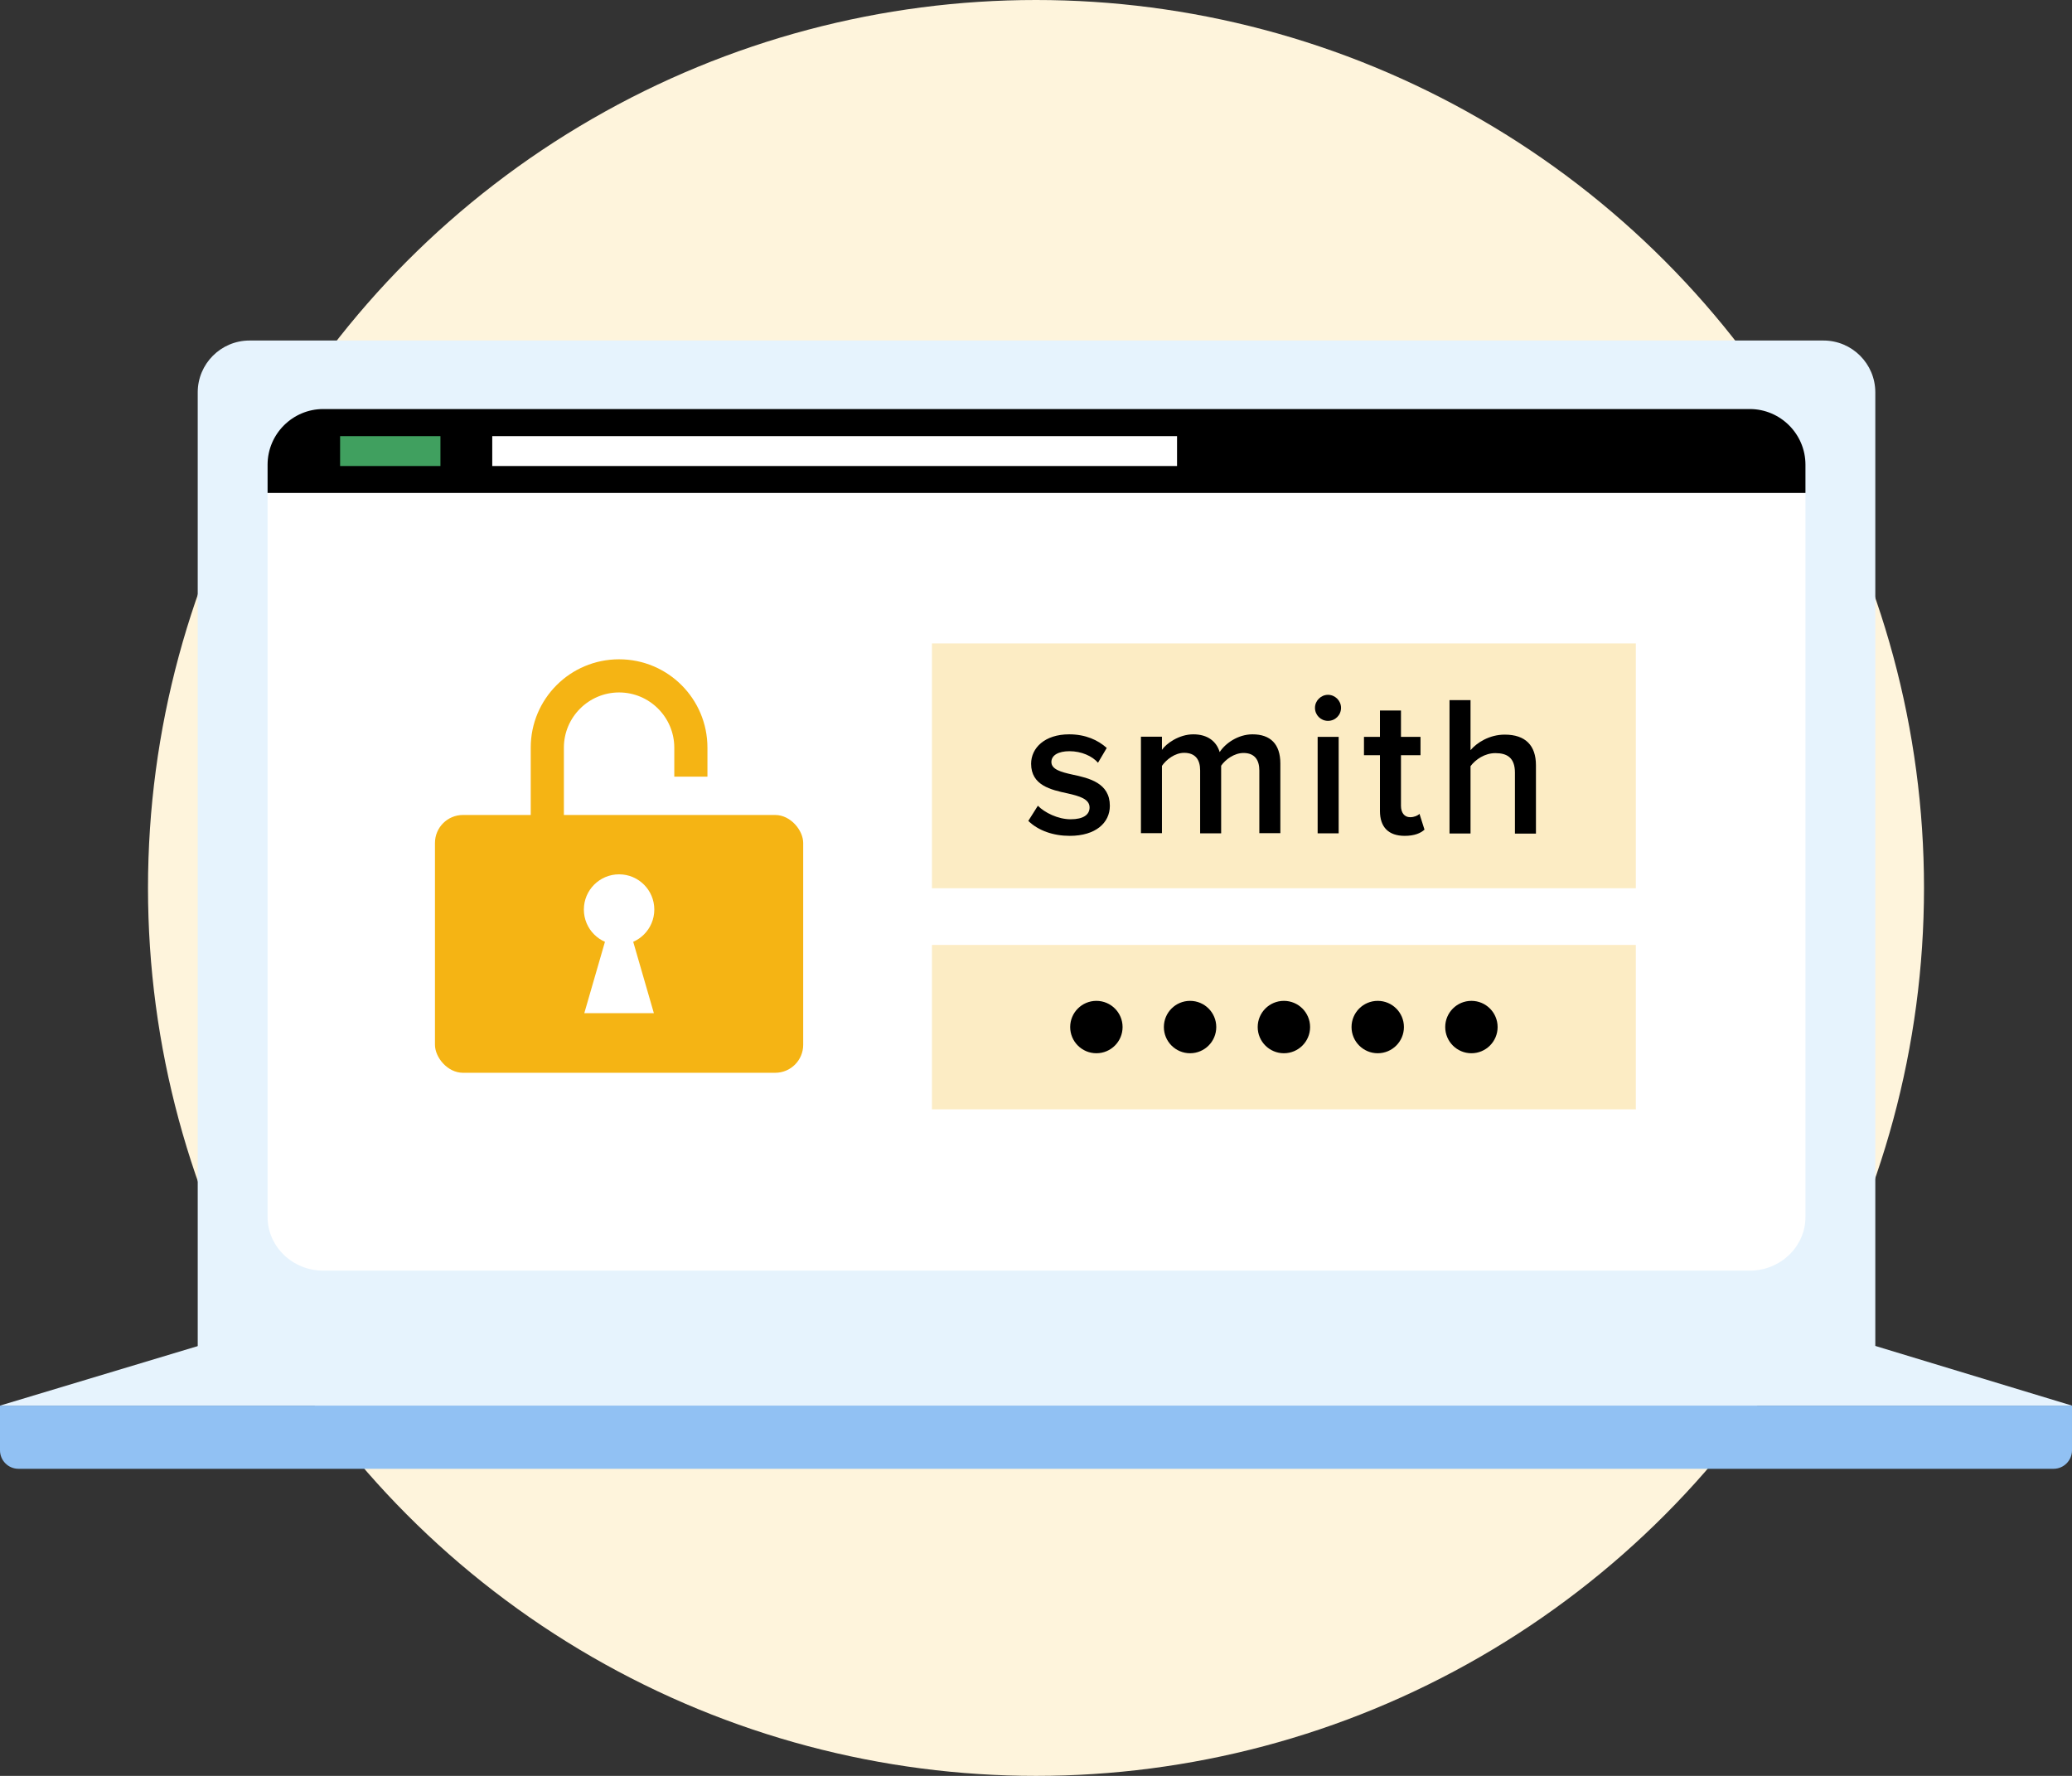 <svg id="_レイヤー_1" xmlns="http://www.w3.org/2000/svg" viewBox="0 0 140 120"><rect x="0" y="0" width="140" height="120" fill="#333333" stroke="none"/><defs><style>.cls-1{fill:#e6f3fd}.cls-2{fill:#f5b414}.cls-4{fill:#fff}</style></defs><circle cx="70" cy="60" r="60" fill="#fef4dc"/><path class="cls-1" d="M126.09 90.76H14.02L0 94.98h140l-13.91-4.22z"/><path d="M0 94.98V98c0 .69.56 1.25 1.25 1.25h137.5c.69 0 1.25-.56 1.25-1.25v-3.02H0z" fill="#91c1f3"/><path class="cls-1" d="M13.36 91.02V26.51c0-1.93 1.57-3.5 3.5-3.5h106.35c1.93 0 3.5 1.57 3.5 3.5v64.51H13.36z"/><path class="cls-4" d="M121.99 82.24c0 1.99-1.69 3.62-3.76 3.62H21.84c-2.07 0-3.76-1.63-3.76-3.62V33.47c0-1.99 1.69-3.62 3.76-3.62h96.39c2.07 0 3.76 1.63 3.76 3.62v48.77z"/><path d="M121.99 33.31V31.4c0-2.07-1.69-3.76-3.76-3.76H21.84c-2.07 0-3.76 1.69-3.76 3.76v1.91h103.91z"/><path class="cls-4" d="M33.26 29.47h46.27v2.02H33.26z"/><path fill="#40a05f" d="M22.98 29.47h6.78v2.02h-6.78z"/><path d="M62.97 43.48h47.56v16.54H62.97zm0 20.37h47.56v11.11H62.97z" fill="#fcecc4"/><path d="M70.12 54.44c.46.47 1.36.92 2.22.92s1.28-.31 1.28-.8c0-.57-.69-.77-1.49-.95-1.12-.24-2.46-.54-2.46-2 0-1.07.92-1.99 2.57-1.99 1.11 0 1.95.39 2.54.92l-.59 1c-.39-.45-1.12-.78-1.93-.78-.74 0-1.22.27-1.22.73 0 .5.65.68 1.42.85 1.14.24 2.53.57 2.53 2.11 0 1.15-.96 2.03-2.71 2.03-1.11 0-2.12-.35-2.8-1.01l.65-1.03zm14.97 1.88v-4.26c0-.7-.31-1.18-1.07-1.18-.63 0-1.23.45-1.51.86v4.57h-1.42v-4.26c0-.7-.31-1.18-1.08-1.18-.62 0-1.2.45-1.5.88v4.55h-1.42v-6.52h1.42v.89c.27-.41 1.14-1.05 2.12-1.05s1.57.49 1.78 1.2c.38-.59 1.24-1.2 2.22-1.2 1.2 0 1.88.65 1.88 1.97v4.71h-1.42zm3.76-8.49c0-.49.41-.88.88-.88s.88.39.88.88-.39.88-.88.88-.88-.39-.88-.88zm.18 8.48v-6.52h1.42v6.52h-1.42zm4.21-1.51v-3.77h-1.08v-1.24h1.08v-1.78h1.42v1.78h1.32v1.24h-1.32v3.42c0 .45.22.77.62.77.27 0 .53-.11.63-.23l.34 1.07c-.26.24-.68.42-1.34.42-1.09 0-1.67-.59-1.67-1.68zm9.12 1.52v-4.11c0-1.01-.53-1.32-1.32-1.32-.72 0-1.34.43-1.68.88v4.55h-1.42v-9.01h1.42v3.38c.43-.51 1.28-1.05 2.31-1.05 1.4 0 2.11.73 2.11 2.07v4.62h-1.42z"/><circle cx="74.08" cy="69.4" r="1.77"/><circle cx="80.41" cy="69.4" r="1.77"/><circle cx="86.75" cy="69.4" r="1.77"/><circle cx="93.09" cy="69.4" r="1.77"/><circle cx="99.42" cy="69.4" r="1.77"/><path class="cls-2" d="M41.83 46.79c2.06 0 3.73 1.68 3.73 3.73v7.76c0 2.06-1.68 3.73-3.73 3.73s-3.73-1.68-3.73-3.73v-7.76c0-2.06 1.68-3.73 3.73-3.73m0-2.24c-3.3 0-5.97 2.67-5.97 5.97v7.76c0 3.3 2.67 5.97 5.97 5.97s5.97-2.67 5.97-5.97v-7.76c0-3.3-2.67-5.97-5.97-5.97z"/><path class="cls-4" d="M44.57 52.48h4.34v3.77h-4.34z"/><rect class="cls-2" x="29.39" y="55.07" width="24.88" height="17.42" rx="1.89" ry="1.89"/><path class="cls-4" d="M41.83 60.34l-2.35 8.12h4.7l-2.35-8.12z"/><circle class="cls-4" cx="41.83" cy="61.46" r="2.38"/></svg>